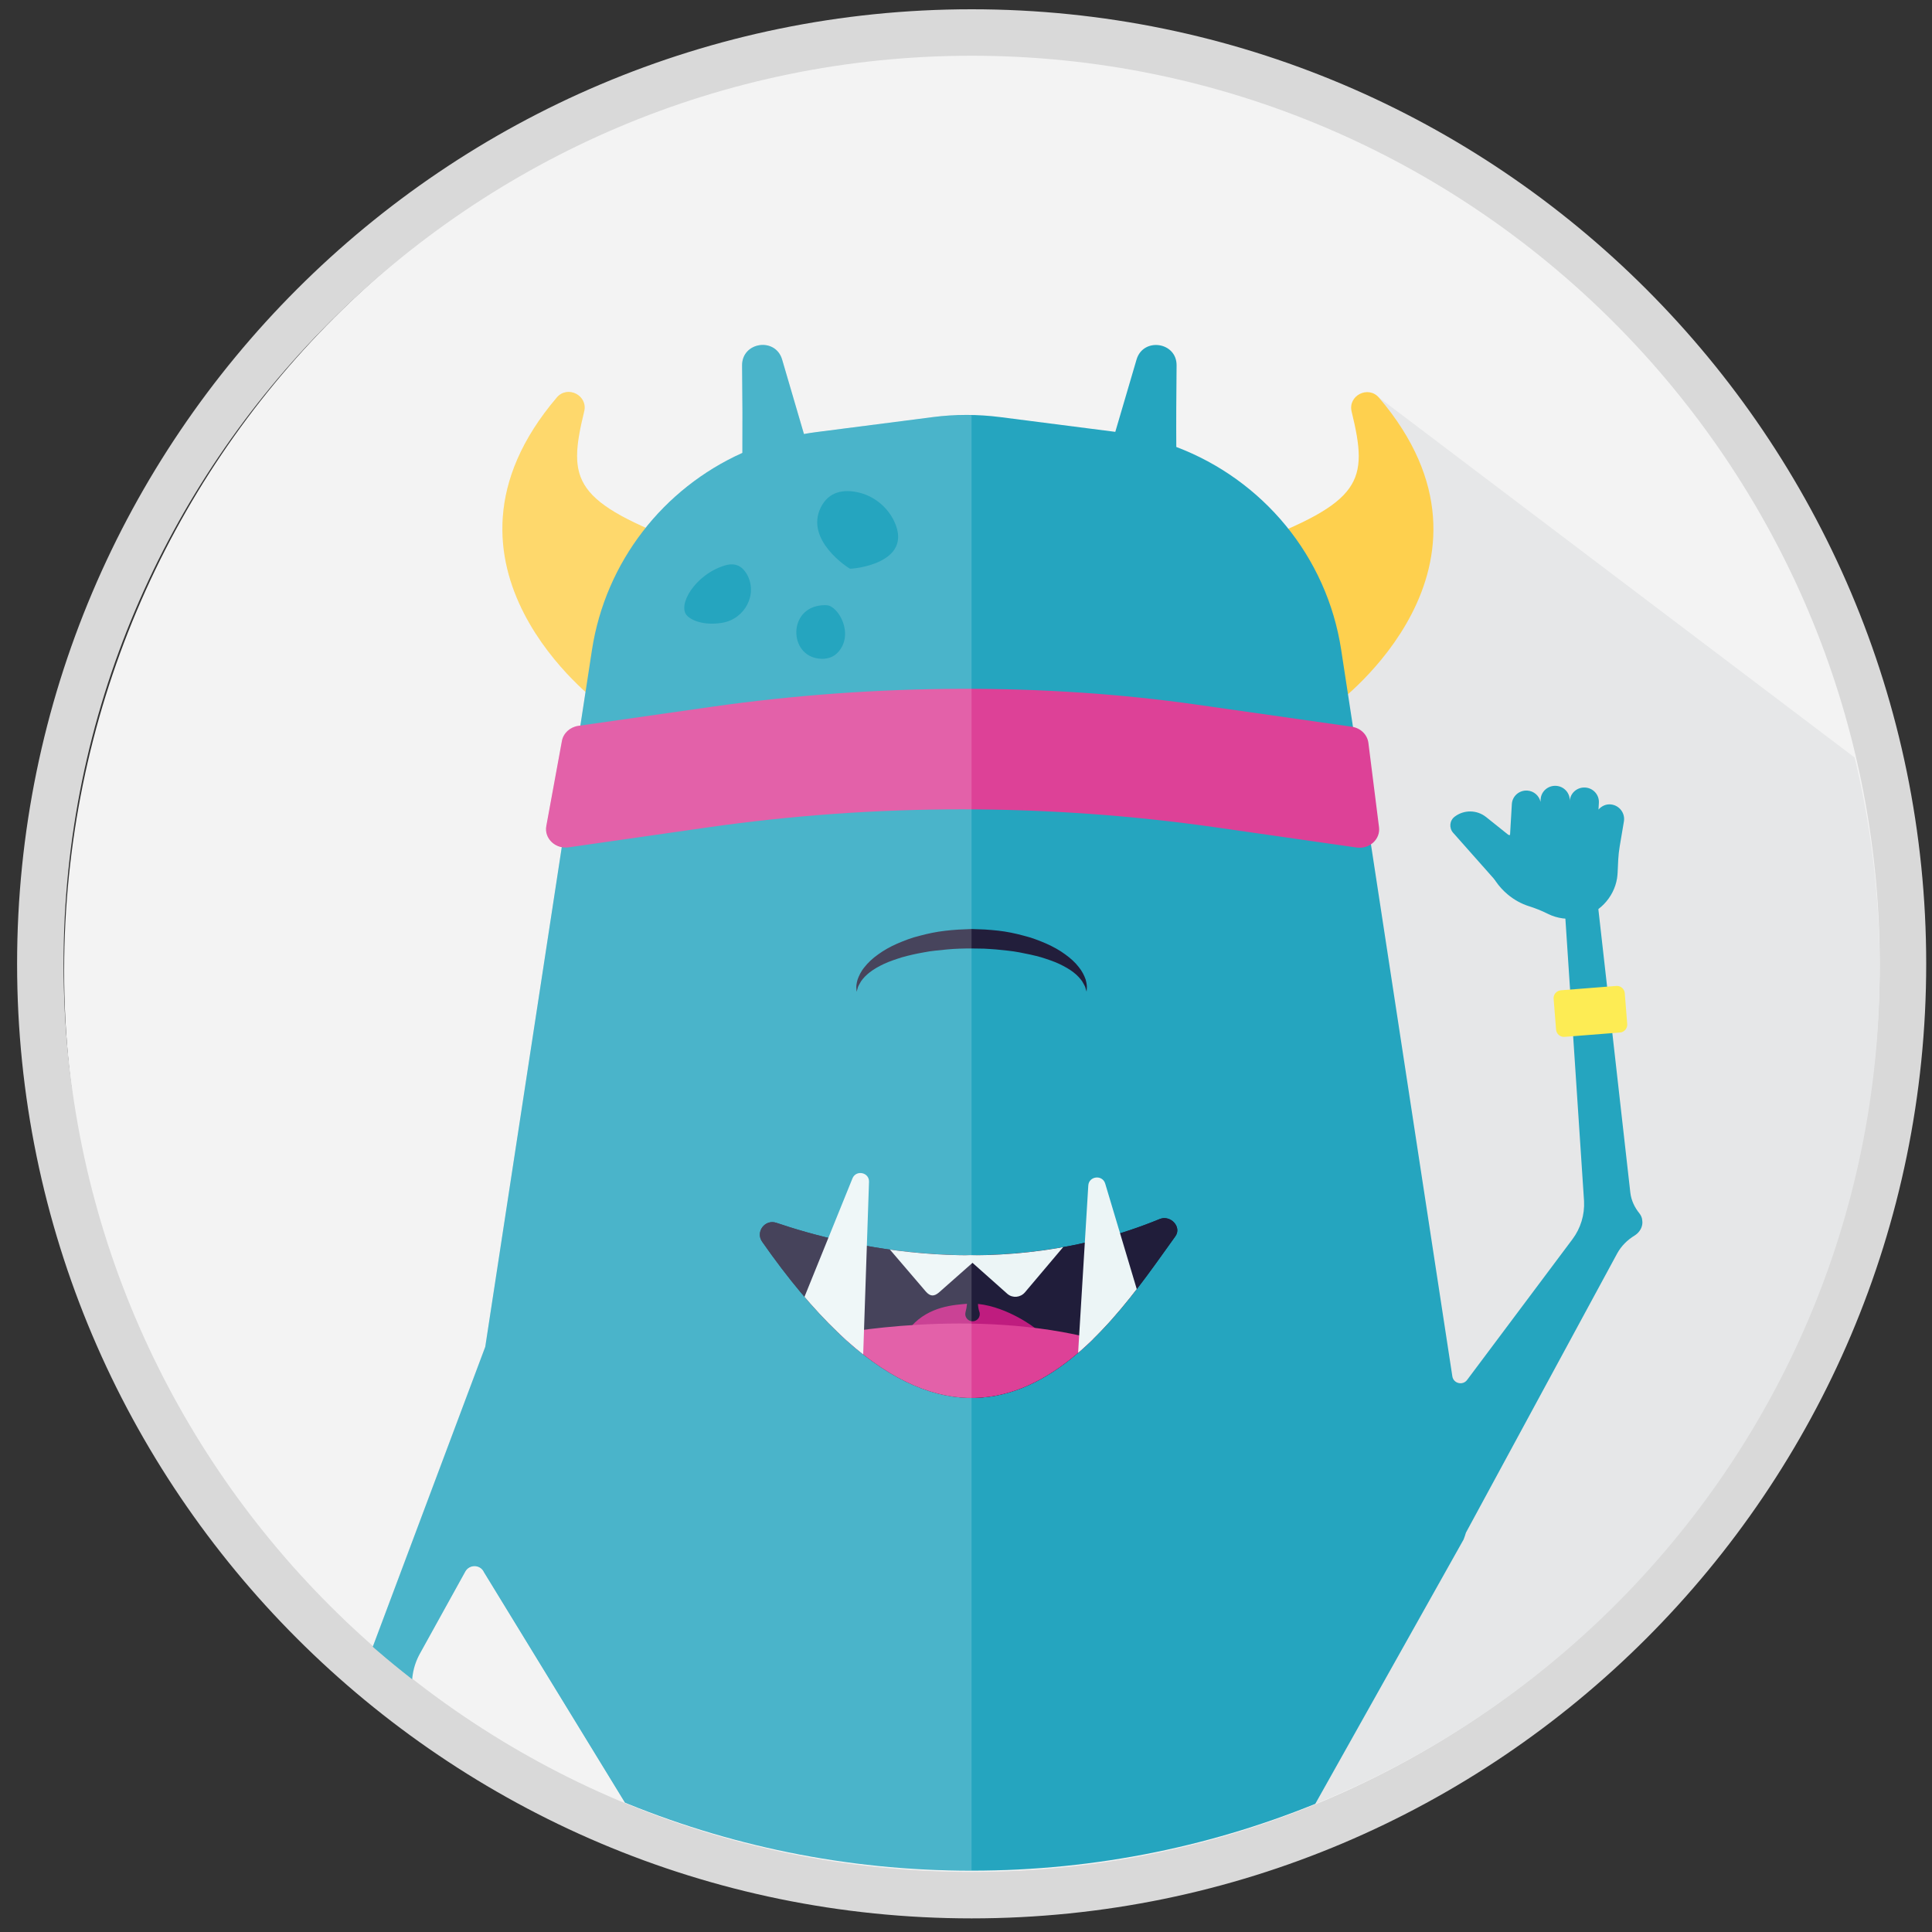 <?xml version="1.0" encoding="utf-8"?>
<!-- Generator: Adobe Illustrator 27.0.0, SVG Export Plug-In . SVG Version: 6.00 Build 0)  -->
<svg version="1.1" id="Layer_1" xmlns="http://www.w3.org/2000/svg" xmlns:xlink="http://www.w3.org/1999/xlink" x="0px" y="0px"
	 viewBox="0 0 400 400" style="enable-background:new 0 0 400 400;" xml:space="preserve">
<rect x="0" y="0" width="400" height="400" fill="#333333" stroke="none"/>
<style type="text/css">
	.st0{fill-rule:evenodd;clip-rule:evenodd;fill:#F3F3F3;}
	.st1{fill:#D9D9D9;}
	.st2{clip-path:url(#SVGID_00000181082433250088249650000007636587134062352278_);}
	.st3{fill:#E6E7E8;}
	.st4{clip-path:url(#SVGID_00000103229517044660114120000009428263596166786484_);}
	.st5{fill:#BCBEC0;}
	.st6{clip-path:url(#SVGID_00000139259044515323840050000005528174818592578234_);}
	.st7{clip-path:url(#SVGID_00000040571610914548321160000001617992763934761390_);}
	.st8{fill:#FED04E;}
	.st9{fill:#25A5BF;}
	.st10{fill:#DD4197;}
	.st11{fill:#FDEC54;}
	.st12{clip-path:url(#SVGID_00000178177869901172137390000002019748428382862977_);}
	.st13{fill:#221E3B;}
	.st14{clip-path:url(#SVGID_00000027583900201693449030000017129098891732923834_);}
	.st15{fill:#201D3A;}
	.st16{clip-path:url(#SVGID_00000052067044878122177700000001905544608553713834_);}
	.st17{fill:#ECF5F6;}
	.st18{clip-path:url(#SVGID_00000158710844235776605130000000619477770732642433_);}
	.st19{fill:#BF1C7F;}
	.st20{clip-path:url(#SVGID_00000049936368669044693570000000901326252688914832_);}
	.st21{clip-path:url(#SVGID_00000076592646625660628980000005751947443370921348_);}
	.st22{clip-path:url(#SVGID_00000167361150506382847340000016151748112991114136_);}
	.st23{fill:#FFFFFF;fill-opacity:0.17;}
</style>
<g transform="translate(-1129 -1023)">
	<path class="st0" d="M1142.28,1223.97L1142.28,1223.97c0-105.61,85.43-191.16,190.89-191.16c105.46,0,190.89,85.55,190.89,191.16
		s-85.43,191.4-190.89,191.4C1227.71,1415.37,1142.28,1329.57,1142.28,1223.97z"/>
	<path class="st1" d="M1330.17,1420.18c-108.97,0-197.63-88.66-197.63-197.63s88.66-197.63,197.63-197.63
		s197.63,88.66,197.63,197.63S1439.14,1420.18,1330.17,1420.18z M1330.17,1034.54c-103.67,0-188.01,84.34-188.01,188.01
		c0,103.67,84.34,188.01,188.01,188.01c103.67,0,188.01-84.34,188.01-188.01C1518.17,1118.88,1433.83,1034.54,1330.17,1034.54z"/>
</g>
<g transform="translate(-633 -301)">
	<g>
		<defs>
			<path id="SVGID_1_" d="M1022.17,501.58c0,103.12-84.17,186.72-188,186.72c-103.83,0-188.01-83.6-188.01-186.72
				c0-103.13,84.17-186.73,188.01-186.73C938,314.85,1022.17,398.45,1022.17,501.58z"/>
		</defs>
		<clipPath id="SVGID_00000170984445532499687420000007686159381535055782_">
			<use xlink:href="#SVGID_1_"  style="overflow:visible;"/>
		</clipPath>
		<g style="clip-path:url(#SVGID_00000170984445532499687420000007686159381535055782_);">
			<path class="st3" d="M1204.75,599.92l-176.53,230.09L741.29,612.85l177.97-204.64l-1.46-25.43L1204.75,599.92z"/>
		</g>
	</g>
	<g>
		<defs>
			<path id="SVGID_00000135656765736122136330000000458241446882172858_" d="M1022.17,501.58c0,103.12-84.17,186.72-188,186.72
				c-103.83,0-188.01-83.6-188.01-186.72c0-103.13,84.17-186.73,188.01-186.73C938,314.85,1022.17,398.45,1022.17,501.58z"/>
		</defs>
		<clipPath id="SVGID_00000096017080914793647770000014235346463400416692_">
			<use xlink:href="#SVGID_00000135656765736122136330000000458241446882172858_"  style="overflow:visible;"/>
		</clipPath>
		<g style="clip-path:url(#SVGID_00000096017080914793647770000014235346463400416692_);">
			<path class="st5" d="M773.99,466.67c6.62,0,6.62-10.21,0-10.21C767.37,456.46,767.37,466.67,773.99,466.67L773.99,466.67z"/>
		</g>
	</g>
	<g>
		<defs>
			<path id="SVGID_00000158713194810531735740000001006022098825832089_" d="M1022.17,501.58c0,103.12-84.17,186.72-188,186.72
				c-103.83,0-188.01-83.6-188.01-186.72c0-103.13,84.17-186.73,188.01-186.73C938,314.85,1022.17,398.45,1022.17,501.58z"/>
		</defs>
		<clipPath id="SVGID_00000039115249062876851640000006264188734248693920_">
			<use xlink:href="#SVGID_00000158713194810531735740000001006022098825832089_"  style="overflow:visible;"/>
		</clipPath>
		<g style="clip-path:url(#SVGID_00000039115249062876851640000006264188734248693920_);">
			<g>
				<defs>
					<path id="SVGID_00000021114930854205979930000002760909509711770754_" d="M1022.17,501.58c0,103.12-84.17,186.72-188,186.72
						c-103.83,0-188.01-83.6-188.01-186.72c0-103.13,84.17-186.73,188.01-186.73C938,314.85,1022.17,398.45,1022.17,501.58z"/>
				</defs>
				<clipPath id="SVGID_00000057838744762864966600000010962012439567538610_">
					<use xlink:href="#SVGID_00000021114930854205979930000002760909509711770754_"  style="overflow:visible;"/>
				</clipPath>
				<g style="clip-path:url(#SVGID_00000057838744762864966600000010962012439567538610_);">
					<path class="st8" d="M909.74,446.67c0,0,38.5-28.43,8.76-63.34c-2.22-2.59-6.46-0.43-5.66,2.88
						c3.54,14.52,2.24,18.67-21.37,27.61L909.74,446.67z"/>
					<path class="st8" d="M757.05,446.63c0,0-38.5-28.43-8.76-63.34c2.22-2.59,6.46-0.43,5.66,2.88
						c-3.54,14.52-2.24,18.67,21.37,27.61L757.05,446.63z"/>
					<path class="st9" d="M972.45,552.25c-1.03-1.27-1.73-2.74-1.91-4.35l-6.66-59.05c-2.32-0.06-4.63-0.1-6.95-0.16l4.03,60.99
						c0.14,2.84-0.7,5.62-2.41,7.9l-21.8,29.12c-0.9,1.21-2.84,0.74-3.06-0.76l-23.01-150.39c-2.96-19.4-16.27-35.25-34.14-42.01
						c-0.04-4.86,0-10.83,0.06-16.87c0.06-4.88-6.91-5.9-8.29-1.23l-4.4,14.97l-23.86-3.06c-4.61-0.59-9.27-0.59-13.86,0
						l-24.23,3.12c-0.84,0.1-1.67,0.24-2.51,0.39l-4.52-15.42c-1.38-4.68-8.33-3.66-8.29,1.23c0.08,6.58,0.1,13.03,0.06,18.1
						c-16.33,7.33-28.32,22.49-31.14,40.79l-22.09,144.28l-24.1,64.26c-0.29,0.8-0.93,1.45-1.73,1.67
						c-1.32,0.37-2.28,1.57-2.28,2.88c0,1.15,0.76,2.31,1.71,2.8c0.99,0.51,1.69,1.43,1.95,2.49l13.92,54.27l-3.83,10.6
						c-0.76,2.12-0.37,4.49,1.03,6.27l6.11,7.64c1.52,1.9,3.99,2.82,6.4,2.35l6.48-1.25c2.61-0.51,4.67-2.53,5.18-5.13l0.33-1.66
						c0.37-1.88-2.24-2.82-3.13-1.1c-0.35,0.69-0.68,1.51-0.95,2.45c0,0-6.83-0.88-8.82,0.88c0,0,9.15-12.93-3.02-24.53l-10.18-52.6
						c-0.58-3-0.08-6.11,1.4-8.78l9.4-16.99c0.86-1.55,3.15-1.47,3.87,0.16l61.37,100.29c0.78,1.55-29.63,5.55-29.63,5.55
						c-2.18,1.1-1.4,4.37,1.05,4.37h36.44c7.88,0,14.42-6.07,14.95-13.87l2.32-11.15c0.47-6.86,5.88-12.54,12.79-12.95
						c7.53-0.45,13.9,5.21,14.42,12.58l2.34,11.52c0.53,7.8,7.07,13.87,14.95,13.87h36.5c2.45,0,3.23-3.27,1.05-4.37
						c0,0-26.98-3.31-26.2-4.86l60.46-107.76c0.18-0.47,0.35-0.94,0.49-1.43l31.3-57.78c0.84-1.55,2.12-2.82,3.64-3.74
						c0.16-0.1,0.35-0.25,0.51-0.39c0.76-0.69,1.21-1.7,1.05-2.72C972.98,553.13,972.75,552.64,972.45,552.25z"/>
					<path class="st10" d="M913.86,476.47l-29.1-4.17c-34.86-4.98-70.33-4.98-105.21,0l-28.81,4.13c-2.76,0.39-5.1-1.86-4.63-4.41
						l3.23-17.61c0.29-1.61,1.67-2.88,3.39-3.13l27.43-3.92c34.47-4.92,69.51-4.92,100.77-0.45l31.94,4.55
						c1.81,0.27,3.21,1.61,3.44,3.33l2.2,17.46C918.83,474.76,916.53,476.86,913.86,476.47z"/>
					<path class="st11" d="M968.4,514.77l-11.46,0.9c-0.91,0.08-1.69-0.59-1.77-1.49l-0.51-6.39c-0.08-0.9,0.6-1.67,1.5-1.76
						l11.46-0.9c0.91-0.08,1.69,0.59,1.77,1.49l0.51,6.39C969.96,513.91,969.3,514.71,968.4,514.77z"/>
					<path class="st11" d="M730.58,702.39l-11.17,2.7c-0.88,0.2-1.77-0.33-1.97-1.2l-1.52-6.23c-0.21-0.88,0.33-1.76,1.21-1.96
						L728.3,693c0.88-0.21,1.77,0.33,1.97,1.2l1.52,6.23C732,701.29,731.46,702.17,730.58,702.39z"/>
					<path class="st9" d="M784.5,426.84c4.67-0.82,7.36-5.94,5.04-10.05c-0.86-1.51-2.26-2.49-4.5-1.82
						c-6.23,1.84-10.06,8.37-7.81,10.48C778.54,426.72,781.38,427.39,784.5,426.84z"/>
					<path class="st9" d="M804.49,423.31c-6.64,1.06-6.11,10.95,0.64,11.01c1.21,0,2.41-0.37,3.33-1.41
						c3.33-3.74,0.04-9.5-2.34-9.68C805.7,423.19,805.13,423.21,804.49,423.31z"/>
					<path class="st9" d="M820.04,405.86c-1.46-3.12-4.38-5.43-7.77-6.09c-2.67-0.53-5.76-0.2-7.44,3.17
						c-3.35,6.74,5.66,12.52,6,12.68C811.13,415.75,824.15,414.67,820.04,405.86z"/>
					<path class="st9" d="M966.54,467.55c-1.01-0.12-1.95,0.33-2.59,1.06l0.08-1.39c0.1-1.65-1.17-3.08-2.84-3.17l0,0
						c-1.67-0.1-3.11,1.16-3.19,2.82c0.1-1.65-1.17-3.08-2.84-3.17c-1.67-0.1-3.11,1.16-3.19,2.82l-0.02,0.49
						c-0.29-1.27-1.38-2.25-2.75-2.33c-1.67-0.1-3.11,1.16-3.19,2.82l-0.37,6.37c-1.46,0.08-2.74,0.61-3.6,1.61
						c-2.22,2.59-0.82,7.39,3.08,10.68c1.38,1.16,2.88,1.96,4.34,2.43c1.38,0.43,2.72,0.96,4.01,1.61c1.89,0.94,4.13,1.29,6.46,0.82
						c4.01-0.8,7.2-4.13,7.86-8.15c0.06-0.41,0.1-0.8,0.12-1.18c0.08-1.82,0.12-3.66,0.43-5.45c0.41-2.39,0.88-5.21,0.88-5.21
						C969.48,469.35,968.29,467.75,966.54,467.55z"/>
					<path class="st9" d="M950.75,478.21l-5.96,7.54l-10.94-12.34c-0.88-1-0.74-2.53,0.33-3.33l0,0c1.93-1.47,4.61-1.43,6.5,0.08
						L950.75,478.21z"/>
				</g>
			</g>
			<g>
				<defs>
					<path id="SVGID_00000054957030676108235840000002222277366950839736_" d="M1022.17,501.58c0,103.12-84.17,186.72-188,186.72
						c-103.83,0-188.01-83.6-188.01-186.72c0-103.13,84.17-186.73,188.01-186.73C938,314.85,1022.17,398.45,1022.17,501.58z"/>
				</defs>
				<clipPath id="SVGID_00000008845193283352306190000017621089456611703698_">
					<use xlink:href="#SVGID_00000054957030676108235840000002222277366950839736_"  style="overflow:visible;"/>
				</clipPath>
				<g style="clip-path:url(#SVGID_00000008845193283352306190000017621089456611703698_);">
					<path class="st9" d="M810.35,506.72c0.78-4.96,4.42-11.81,23.59-11.46c19.82,0.39,23.42,7.66,24.04,11.46"/>
					<path class="st13" d="M810.35,506.34c0,0-0.02-0.22-0.04-0.63c-0.06-0.41,0-1.04,0.23-1.86c0.27-0.78,0.7-1.72,1.44-2.61
						c0.72-0.92,1.67-1.82,2.82-2.63c1.15-0.84,2.47-1.59,3.93-2.23c1.46-0.63,3.04-1.25,4.73-1.65c1.67-0.45,3.43-0.82,5.22-1.02
						c1.81-0.22,3.64-0.31,5.47-0.37l2.71,0.1c0.93,0.08,1.87,0.12,2.78,0.24c1.81,0.2,3.56,0.57,5.22,1.02
						c1.69,0.41,3.27,1.02,4.73,1.65c1.46,0.65,2.8,1.39,3.93,2.23c1.15,0.82,2.12,1.72,2.82,2.63c0.74,0.9,1.17,1.84,1.44,2.61
						c0.21,0.8,0.29,1.43,0.23,1.86c-0.02,0.41-0.04,0.63-0.04,0.63s-0.06-0.2-0.19-0.61c-0.06-0.41-0.39-0.94-0.74-1.55
						c-0.43-0.59-1.01-1.25-1.81-1.86c-0.78-0.61-1.79-1.18-2.92-1.72c-1.13-0.53-2.43-0.96-3.8-1.39c-1.4-0.39-2.88-0.71-4.44-1
						c-1.56-0.31-3.21-0.43-4.85-0.61c-0.82-0.08-1.65-0.1-2.47-0.16l-2.59-0.04c-1.71,0-3.39,0.04-5.06,0.2
						c-1.67,0.18-3.31,0.29-4.85,0.61c-1.56,0.27-3.04,0.61-4.44,1c-1.38,0.43-2.67,0.86-3.8,1.39c-1.13,0.53-2.12,1.1-2.92,1.72
						c-0.8,0.61-1.4,1.27-1.81,1.86c-0.35,0.59-0.68,1.12-0.74,1.55C810.41,506.11,810.35,506.34,810.35,506.34z"/>
				</g>
			</g>
		</g>
	</g>
	<g>
		<defs>
			<path id="SVGID_00000057137978629193596670000009664654234436830870_" d="M1022.17,501.58c0,103.12-84.17,186.72-188,186.72
				c-103.83,0-188.01-83.6-188.01-186.72c0-103.13,84.17-186.73,188.01-186.73C938,314.85,1022.17,398.45,1022.17,501.58z"/>
		</defs>
		<clipPath id="SVGID_00000132090259374368903380000017168735684004914623_">
			<use xlink:href="#SVGID_00000057137978629193596670000009664654234436830870_"  style="overflow:visible;"/>
		</clipPath>
		<g style="clip-path:url(#SVGID_00000132090259374368903380000017168735684004914623_);">
			<path class="st15" d="M793.74,554.17c14.17,4.82,46.56,12.72,79.36-0.78c2.24-0.92,4.65,1.65,3.23,3.59
				c-14.17,19.63-41.87,63.7-85.55,1.08C789.38,556.03,791.39,553.37,793.74,554.17z"/>
			<path class="st15" d="M793.74,554.17c14.17,4.82,46.56,12.72,79.36-0.78c2.24-0.92,4.65,1.65,3.23,3.59
				c-14.17,19.63-41.87,63.7-85.55,1.08C789.38,556.03,791.39,553.37,793.74,554.17z"/>
			<g>
				<defs>
					<path id="SVGID_00000040545979700031412390000016493637509475347846_" d="M793.74,554.17c14.17,4.82,46.56,12.73,79.36-0.78
						c2.24-0.92,4.65,1.65,3.23,3.6c-14.17,19.63-41.87,63.7-85.55,1.08C789.38,556.03,791.39,553.37,793.74,554.17z"/>
				</defs>
				<clipPath id="SVGID_00000114039376118055611090000000250843026536495018_">
					<use xlink:href="#SVGID_00000040545979700031412390000016493637509475347846_"  style="overflow:visible;"/>
				</clipPath>
				<g style="clip-path:url(#SVGID_00000114039376118055611090000000250843026536495018_);">
					<path class="st17" d="M824.69,568.41l-7.71-9.01l18.98,1.63l-8.58,7.58C826.39,569.43,825.61,569.45,824.69,568.41z"/>
					<path class="st17" d="M841.59,568.9l-8.86-7.88l20.85-2.37l-8.39,9.93C844.26,569.65,842.66,569.8,841.59,568.9z"/>
				</g>
			</g>
			<g>
				<defs>
					<path id="SVGID_00000124139927615388897890000008805124019741178807_" d="M793.74,554.17c14.17,4.82,46.56,12.73,79.36-0.78
						c2.24-0.92,4.65,1.65,3.23,3.6c-14.17,19.63-41.87,63.7-85.55,1.08C789.38,556.03,791.39,553.37,793.74,554.17z"/>
				</defs>
				<clipPath id="SVGID_00000122710615708947313190000006467890249934518929_">
					<use xlink:href="#SVGID_00000124139927615388897890000008805124019741178807_"  style="overflow:visible;"/>
				</clipPath>
				<g style="clip-path:url(#SVGID_00000122710615708947313190000006467890249934518929_);">
					<path class="st19" d="M835.48,570.96c0.02,0.55,0.1,1.1,0.29,1.63c0.06,0.14,0.08,0.31,0.08,0.49c0,0.88-0.76,1.57-1.67,1.47
						c-0.68-0.08-1.23-0.63-1.32-1.31c-0.02-0.2,0-0.39,0.04-0.57c0.16-0.57,0.27-1.17,0.31-1.74c-2.57,0.24-7.77,0.45-11.52,4.64
						c0,0,11.21,5.8,25.67,0.45C847.37,576.01,841.78,571.63,835.48,570.96z"/>
					<path class="st10" d="M805.62,577.29c0,0,28.79-5.78,54.6,1.1C860.22,578.39,836.08,606.48,805.62,577.29z"/>
				</g>
			</g>
			<g>
				<defs>
					<path id="SVGID_00000134951033900051820750000016059064882173702818_" d="M793.74,536.62c14.17,4.82,46.56,12.73,79.36-0.78
						c2.24-0.92,4.65,19.2,3.23,21.14c-14.17,19.63-41.87,63.7-85.55,1.08C789.38,556.03,791.39,535.83,793.74,536.62z"/>
				</defs>
				<clipPath id="SVGID_00000065041291355556056190000006170039241810603703_">
					<use xlink:href="#SVGID_00000134951033900051820750000016059064882173702818_"  style="overflow:visible;"/>
				</clipPath>
				<g style="clip-path:url(#SVGID_00000065041291355556056190000006170039241810603703_);">
					<path class="st17" d="M798.65,571.74l10.84-26.76c0.74-1.84,3.5-1.27,3.43,0.71l-1.36,40.3L798.65,571.74z"/>
				</g>
			</g>
			<g>
				<defs>
					<path id="SVGID_00000050654142720102715080000016769012465486608047_" d="M793.74,536.62c14.17,4.82,46.56,12.73,79.36-0.78
						c2.24-0.92,4.65,19.2,3.23,21.14c-14.17,19.63-41.87,63.7-85.55,1.08C789.38,556.03,791.39,535.83,793.74,536.62z"/>
				</defs>
				<clipPath id="SVGID_00000067216086085546828700000002999398792625846195_">
					<use xlink:href="#SVGID_00000050654142720102715080000016769012465486608047_"  style="overflow:visible;"/>
				</clipPath>
				<g style="clip-path:url(#SVGID_00000067216086085546828700000002999398792625846195_);">
					<path class="st17" d="M870.09,573.7l-8.27-27.65c-0.58-1.9-3.37-1.57-3.5,0.39l-2.45,40.26L870.09,573.7z"/>
				</g>
			</g>
		</g>
	</g>
	<g>
		<defs>
			<path id="SVGID_00000101799962092603279820000012928669689551595663_" d="M1022.17,501.58c0,103.12-84.17,186.72-188,186.72
				c-103.83,0-188.01-83.6-188.01-186.72c0-103.13,84.17-186.73,188.01-186.73C938,314.85,1022.17,398.45,1022.17,501.58z"/>
		</defs>
		<clipPath id="SVGID_00000082350183369563637770000016084088863769513631_">
			<use xlink:href="#SVGID_00000101799962092603279820000012928669689551595663_"  style="overflow:visible;"/>
		</clipPath>
		<g style="clip-path:url(#SVGID_00000082350183369563637770000016084088863769513631_);">
			<path class="st23" d="M826.19,387.36l-24.23,3.12c-0.84,0.1-1.67,0.24-2.51,0.39l-4.52-15.42c-1.38-4.68-8.33-3.66-8.29,1.23
				c0.08,6.58,0.1,13.03,0.06,18.1c-7.88,3.53-14.7,8.88-20.01,15.5c-15.24-6.8-15.79-11.6-12.73-24.1c0.8-3.31-3.43-5.47-5.66-2.88
				c-24.7,28.98-2.34,53.49,5.94,60.97l-1.07,6.94l-0.43,0.06c-1.73,0.24-3.11,1.51-3.39,3.12L746.13,472
				c-0.39,2.1,1.13,3.96,3.19,4.35L733.48,579.8l-23.3,62.11c2.67,2.33,5.41,4.59,8.23,6.78c0.14-1.88,0.62-3.72,1.54-5.39
				l9.4-16.99c0.86-1.55,3.15-1.47,3.87,0.16l29.2,47.71c22.11,9.07,46.33,14.09,71.73,14.09V386.95
				C831.51,386.89,828.84,387.01,826.19,387.36z"/>
		</g>
	</g>
	<path class="st9" d="M782.59,429.93c4.67-0.82,7.36-5.94,5.04-10.05c-0.86-1.51-2.26-2.49-4.5-1.82
		c-6.23,1.84-10.06,8.37-7.81,10.48C776.65,429.8,779.46,430.48,782.59,429.93z"/>
	<path class="st9" d="M802.58,426.39c-6.64,1.06-6.11,10.95,0.64,11.01c1.21,0,2.41-0.37,3.33-1.41c3.33-3.74,0.04-9.5-2.34-9.68
		C803.81,426.27,803.24,426.29,802.58,426.39z"/>
	<path class="st9" d="M818.15,408.97c-1.46-3.12-4.38-5.43-7.77-6.09c-2.67-0.53-5.76-0.2-7.44,3.17
		c-3.35,6.74,5.66,12.52,6.01,12.68C809.24,418.86,822.26,417.75,818.15,408.97z"/>
</g>
</svg>
